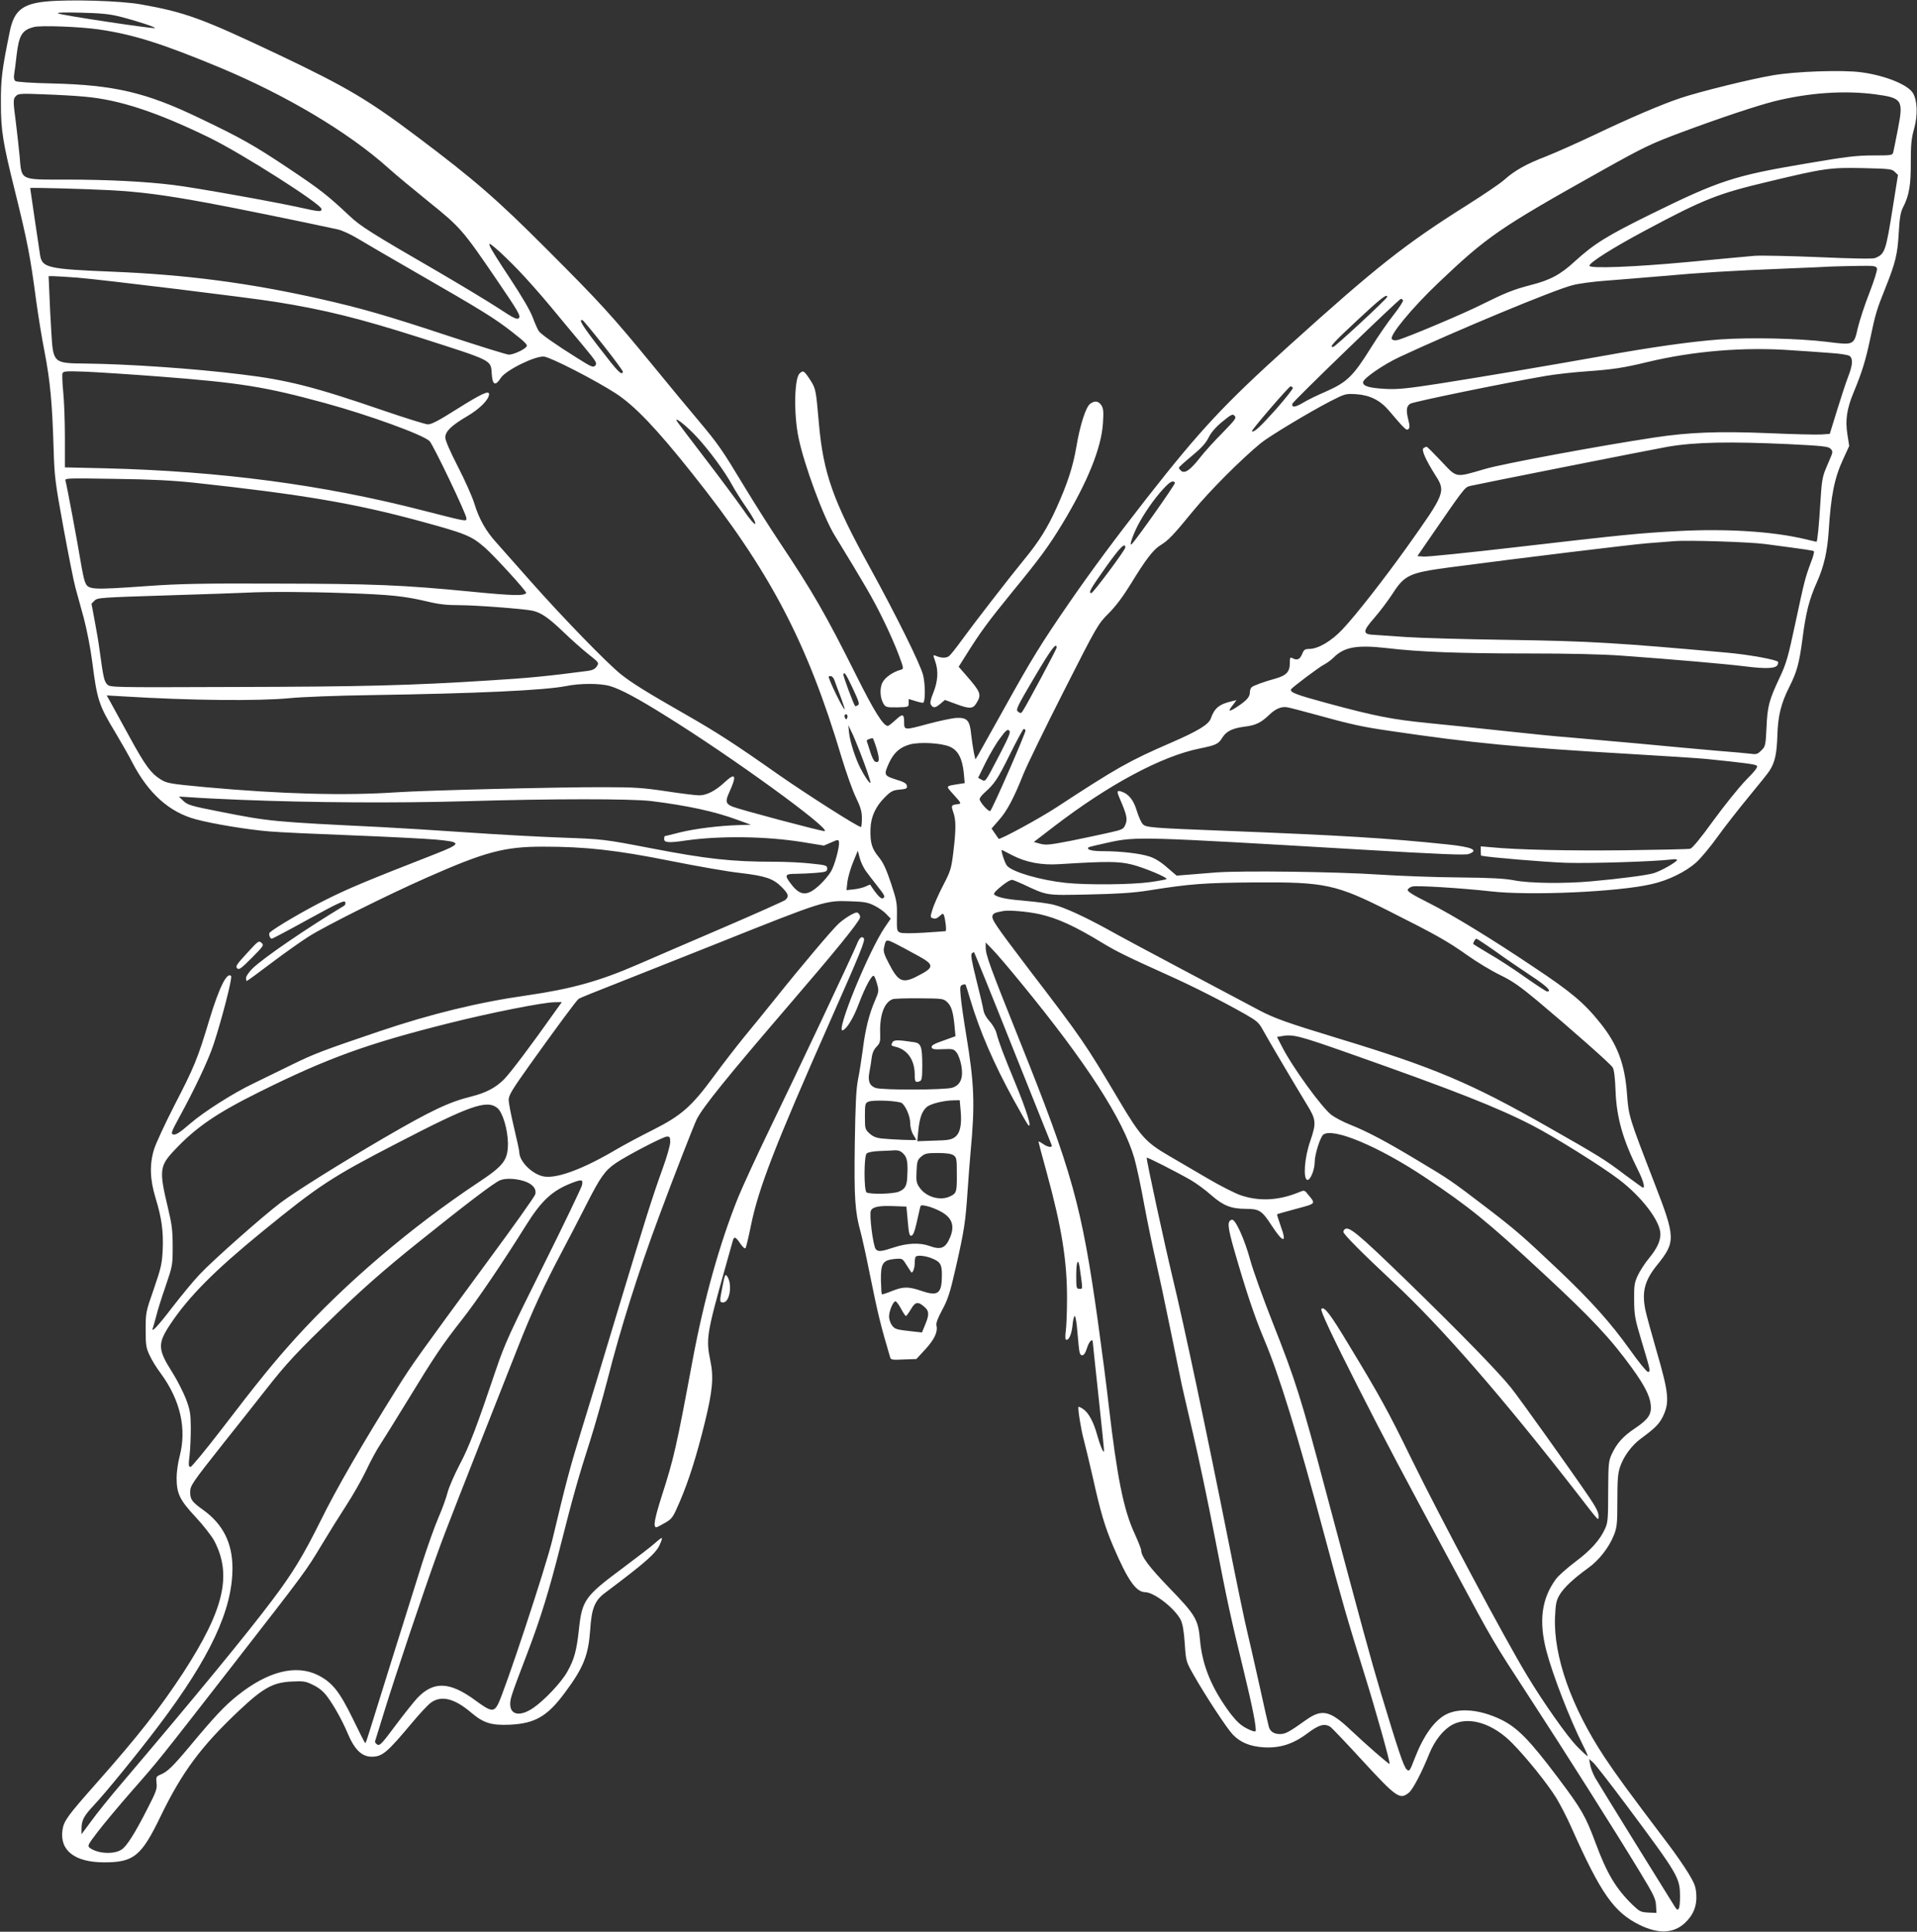 <?xml version="1.0" standalone="no"?>
<!DOCTYPE svg PUBLIC "-//W3C//DTD SVG 20010904//EN"
 "http://www.w3.org/TR/2001/REC-SVG-20010904/DTD/svg10.dtd">
<svg version="1.0" xmlns="http://www.w3.org/2000/svg"
 width="1270pt" height="1280pt" viewBox="0 0 1270 1280"
 preserveAspectRatio="xMidYMid meet">
<rect x="0" y="0" width="1270" height="1280" fill="#333333" stroke="none"/>
<g transform="translate(0,1280) scale(0.1,-0.1)"
fill="#ffffff" stroke="none">
<path d="M307 12790 c-157 -15 -213 -60 -241 -193 -53 -258 -61 -322 -60 -482
0 -181 13 -260 94 -585 83 -336 101 -430 140 -725 12 -88 36 -239 55 -335 38
-197 51 -342 60 -640 6 -194 10 -223 66 -530 33 -179 68 -356 79 -395 10 -38
35 -128 55 -200 20 -76 44 -197 56 -290 32 -251 43 -287 154 -470 39 -66 91
-156 113 -200 106 -203 244 -327 420 -374 115 -31 349 -69 486 -80 66 -6 312
-17 546 -26 234 -9 483 -22 555 -28 175 -16 176 -26 3 -94 -468 -183 -571
-226 -728 -304 -144 -72 -338 -186 -373 -218 -9 -9 1 -41 14 -41 4 0 114 58
244 130 195 107 237 126 242 113 4 -10 0 -20 -8 -25 -252 -152 -531 -343 -606
-415 -23 -23 -43 -51 -43 -63 0 -11 2 -20 5 -20 3 0 77 54 164 120 86 65 198
144 247 175 112 71 517 273 779 389 389 172 516 206 772 206 281 0 482 -22
843 -94 179 -36 386 -72 461 -80 170 -20 220 -37 276 -92 47 -48 52 -63 26
-87 -10 -8 -207 -96 -438 -195 -231 -99 -476 -205 -545 -235 -249 -108 -436
-160 -726 -202 -324 -46 -639 -123 -982 -239 -367 -124 -435 -150 -577 -220
-71 -35 -187 -91 -256 -125 -132 -63 -325 -185 -419 -266 -74 -64 -97 -78
-116 -71 -12 5 -5 24 41 108 105 192 195 382 230 488 55 167 126 443 116 453
-28 28 -79 -76 -145 -293 -76 -254 -100 -312 -231 -565 -62 -121 -122 -251
-134 -289 -31 -101 -28 -200 9 -322 41 -134 53 -220 48 -345 -5 -95 -11 -120
-59 -260 -53 -152 -54 -156 -54 -269 0 -103 3 -121 26 -170 14 -31 47 -85 74
-120 130 -178 173 -366 125 -550 -11 -41 -20 -105 -20 -141 0 -105 20 -147
124 -259 51 -54 106 -125 124 -157 121 -228 67 -458 -204 -876 -154 -235 -297
-418 -573 -730 -193 -218 -218 -252 -227 -312 -20 -136 81 -215 276 -215 196
0 246 40 374 305 142 293 267 462 517 698 162 153 227 189 351 195 80 4 93 2
143 -23 39 -19 67 -42 94 -78 45 -61 99 -159 132 -237 47 -113 95 -160 162
-160 69 0 101 26 267 225 51 61 107 121 126 134 69 49 156 27 268 -69 81 -68
132 -83 254 -78 167 8 249 56 364 212 124 166 156 248 168 417 9 142 30 194
99 245 270 203 336 261 362 319 10 22 16 41 14 44 -3 2 -23 -13 -45 -33 -23
-21 -119 -95 -213 -165 -253 -188 -271 -213 -292 -410 -15 -138 -31 -198 -78
-280 -38 -68 -150 -187 -223 -237 -87 -60 -154 -49 -154 25 0 38 9 63 115 341
87 229 143 410 220 715 80 316 120 458 194 687 32 101 84 284 116 408 85 335
206 719 341 1080 98 265 231 605 250 644 42 83 206 285 619 766 297 345 448
531 462 568 3 7 0 19 -7 27 -10 12 -17 12 -51 -6 -22 -11 -58 -37 -81 -57 -42
-38 -245 -278 -428 -507 -57 -71 -147 -182 -200 -246 -52 -64 -142 -180 -199
-258 -149 -203 -216 -262 -404 -357 -84 -42 -194 -101 -245 -131 -217 -128
-388 -192 -476 -179 -77 12 -166 99 -166 163 0 10 -16 83 -35 163 -19 80 -35
161 -35 182 0 31 21 65 138 230 181 253 312 431 326 440 6 5 121 51 256 104
135 53 436 173 670 266 700 280 708 282 874 276 96 -3 118 -8 161 -30 28 -14
63 -39 78 -56 l28 -29 -37 -54 c-108 -157 -331 -703 -281 -686 27 9 72 83 107
177 44 116 88 196 100 183 5 -4 14 -29 21 -54 12 -43 11 -51 -13 -106 -40 -91
-66 -196 -82 -328 -9 -66 -23 -156 -32 -200 -12 -61 -17 -161 -21 -423 -5
-360 1 -449 38 -584 11 -40 40 -172 64 -293 51 -251 69 -326 132 -538 4 -17
14 -19 89 -15 l85 3 60 65 c60 66 83 115 73 157 -4 15 8 48 39 105 38 71 51
112 90 283 55 243 63 295 77 500 6 88 15 205 20 261 30 320 25 451 -30 784
-16 96 -32 207 -35 246 -6 62 -5 72 10 78 10 3 19 5 21 3 2 -2 17 -48 33 -103
62 -206 153 -418 286 -661 48 -87 91 -162 97 -168 27 -26 -10 95 -84 274 -85
206 -109 270 -127 337 -6 23 -27 58 -46 78 -21 23 -36 50 -40 74 -3 20 -24
110 -47 200 -30 121 -38 166 -30 174 7 7 14 10 16 7 2 -2 118 -287 256 -634
139 -346 254 -636 257 -642 8 -20 -26 -15 -58 8 -16 11 -29 18 -29 14 0 -3 24
-95 54 -203 101 -368 136 -591 135 -840 0 -86 -4 -181 -8 -210 -4 -29 -4 -55
0 -58 18 -10 37 30 44 90 3 37 10 66 15 66 4 0 10 -29 14 -65 3 -36 9 -94 12
-130 5 -52 10 -65 23 -65 12 0 22 15 32 47 15 47 39 70 39 36 1 -10 18 -175
39 -368 21 -192 37 -352 35 -353 -6 -8 -27 44 -46 112 -23 84 -57 147 -93 170
-15 10 -28 16 -30 14 -6 -7 16 -149 35 -218 11 -41 38 -154 60 -250 51 -230
79 -324 135 -456 97 -226 151 -303 212 -304 60 -1 196 -107 235 -183 13 -27
21 -72 27 -157 8 -119 9 -120 58 -207 80 -141 221 -355 259 -395 51 -54 115
-80 206 -86 108 -6 194 21 290 93 77 58 115 68 154 41 10 -8 106 -108 212
-224 223 -242 246 -258 304 -212 27 20 87 135 138 262 36 87 93 159 154 191
109 57 269 7 398 -127 95 -97 229 -264 288 -359 26 -43 72 -131 100 -195 196
-440 282 -563 453 -647 123 -60 222 -57 297 11 57 52 83 114 78 190 -3 52 -11
73 -53 143 -28 45 -88 133 -135 194 -279 369 -341 455 -419 572 -221 334 -340
671 -329 931 4 86 8 108 30 146 29 49 95 110 188 177 72 51 139 136 172 219
20 51 23 73 23 227 0 138 3 181 18 226 23 68 77 142 137 186 100 74 123 98
149 152 42 90 36 153 -42 421 -36 124 -70 249 -76 278 -25 121 -6 196 75 297
126 156 126 181 -15 545 -169 437 -171 443 -182 589 -14 199 -63 330 -177 472
-107 134 -194 207 -441 371 -275 185 -537 345 -693 424 -110 55 -146 78 -142
89 4 8 17 18 31 21 30 8 331 -11 518 -32 260 -30 847 -4 1068 48 108 24 224
81 294 143 29 26 92 101 140 168 48 67 142 187 208 267 66 80 129 158 138 173
36 56 48 112 52 232 4 133 24 214 80 325 50 100 64 151 86 314 23 180 45 265
98 383 45 102 67 199 76 333 15 239 38 353 97 480 l39 85 -12 77 c-15 94 -4
170 42 280 54 130 79 210 109 353 34 163 44 196 98 330 70 175 83 229 91 370
6 104 12 139 29 172 40 77 52 148 51 300 0 117 4 156 22 220 25 91 22 183 -7
235 -32 56 -184 118 -343 139 -123 17 -437 6 -586 -20 -148 -25 -488 -109
-612 -151 -124 -41 -336 -132 -573 -245 -107 -51 -249 -114 -314 -140 -133
-51 -209 -93 -281 -157 -26 -24 -138 -99 -247 -168 -412 -260 -596 -405 -1183
-935 -424 -383 -583 -553 -937 -1005 -210 -269 -366 -479 -515 -695 -186 -270
-249 -373 -428 -695 -87 -156 -166 -297 -175 -313 l-18 -29 -11 50 c-5 27 -13
79 -17 116 -9 92 -26 112 -96 109 -29 -1 -117 -20 -195 -41 -152 -41 -153 -41
-153 13 0 55 -10 58 -56 15 -24 -22 -47 -40 -52 -40 -30 0 -91 97 -212 340
-200 400 -285 548 -510 885 -59 88 -160 248 -225 355 -153 254 -176 286 -303
438 -59 70 -198 237 -308 372 -269 328 -346 413 -704 771 -326 327 -477 458
-853 741 -328 247 -472 332 -922 546 -506 240 -618 281 -912 333 -133 24 -473
34 -626 19z m483 -99 c104 -26 243 -71 237 -77 -7 -7 -619 85 -642 97 -13 6
37 8 150 5 129 -3 191 -9 255 -25z m-135 -86 c231 -34 416 -93 793 -249 447
-186 860 -432 1124 -669 51 -46 173 -147 271 -226 206 -166 223 -185 447 -514
143 -210 161 -241 148 -254 -13 -13 -31 -4 -144 70 -71 46 -244 150 -384 232
-453 262 -522 306 -595 375 -145 136 -190 172 -407 317 -228 152 -311 199
-594 334 -348 167 -559 216 -969 226 -140 3 -235 10 -243 16 -9 7 -12 23 -8
46 3 20 11 76 16 126 16 133 36 166 115 186 45 12 306 2 430 -16z m11769 -430
c178 -24 187 -37 150 -228 -14 -73 -28 -142 -31 -154 -5 -22 -9 -23 -135 -23
-110 0 -175 -8 -451 -55 -468 -79 -569 -112 -1022 -335 -290 -143 -372 -194
-500 -310 -97 -90 -165 -126 -295 -159 -112 -29 -169 -52 -320 -127 -120 -61
-507 -224 -561 -237 -17 -4 -31 -2 -38 6 -18 23 131 204 305 370 327 311 403
364 1085 746 286 160 323 177 533 256 256 95 493 174 611 204 230 57 464 73
669 46z m-11859 -16 c226 -20 475 -102 820 -270 214 -104 745 -442 745 -474 0
-20 -12 -19 -143 10 -171 38 -696 132 -837 149 -185 23 -434 36 -712 36 -310
0 -294 -8 -308 155 -6 61 -17 162 -25 225 -19 144 -19 155 2 175 14 15 36 16
182 10 91 -3 216 -10 276 -16z m11988 -498 l21 -20 -33 -207 c-48 -302 -53
-317 -119 -344 -14 -6 -147 -4 -370 6 -191 8 -383 12 -427 9 -44 -4 -243 -22
-441 -41 -353 -33 -654 -45 -654 -25 0 21 151 117 370 234 389 208 481 244
814 323 370 89 411 95 630 90 174 -4 191 -6 209 -25z m-11828 -121 c204 -11
361 -31 658 -86 154 -28 630 -125 854 -174 29 -6 89 -34 135 -62 46 -28 218
-128 383 -223 443 -255 519 -302 637 -394 91 -71 106 -87 95 -99 -16 -20 -86
-52 -116 -52 -13 0 -193 56 -400 124 -408 135 -574 183 -848 245 -471 106
-887 161 -1383 181 -420 17 -460 26 -474 107 -5 32 -66 441 -66 447 0 4 349
-5 525 -14z m2710 -531 c55 -57 152 -167 215 -243 63 -77 159 -191 212 -255
88 -106 95 -117 82 -133 -15 -15 -24 -11 -127 54 -131 82 -228 150 -246 172
-7 8 -25 49 -41 91 -19 50 -70 137 -153 263 -69 103 -128 198 -132 212 -7 22
-3 20 41 -17 27 -22 94 -87 149 -144z m9000 12 c3 -10 -18 -78 -50 -161 -31
-78 -65 -183 -77 -232 -26 -116 -25 -116 -205 -93 -190 23 -501 30 -708 16
-191 -14 -453 -51 -785 -111 -347 -62 -778 -135 -1070 -181 -219 -34 -281 -40
-360 -36 -108 6 -150 18 -150 44 1 25 132 116 243 168 371 173 1024 445 1144
475 39 11 138 24 220 30 81 6 247 20 368 30 265 24 464 36 815 50 146 6 288
12 315 14 28 1 105 3 172 4 110 2 122 0 128 -17z m-11919 -61 c159 -13 1143
-133 1314 -161 320 -51 556 -110 945 -234 499 -160 476 -148 483 -245 5 -72
24 -80 60 -24 33 51 229 148 287 141 45 -5 339 -156 475 -244 124 -81 268
-231 504 -528 515 -645 763 -1117 992 -1885 31 -102 73 -221 95 -265 31 -65
39 -92 39 -138 0 -31 -3 -57 -6 -57 -20 0 -354 213 -545 346 -297 209 -409
281 -624 404 -247 141 -350 205 -420 261 -89 70 -385 375 -595 612 -102 115
-206 232 -232 262 -69 76 -114 156 -144 254 -14 47 -64 159 -110 248 -53 103
-84 175 -84 194 0 41 41 80 150 144 79 47 140 108 140 143 0 27 -51 3 -215
-100 -118 -75 -168 -101 -191 -100 -17 1 -149 42 -295 92 -453 156 -638 203
-939 239 -315 39 -752 69 -1035 72 -212 2 -213 3 -225 210 -5 79 -11 195 -13
257 l-5 112 33 0 c18 0 90 -5 161 -10z m8674 -127 c0 -12 -341 -327 -356 -331
-34 -8 -2 27 159 177 154 144 197 177 197 154z m105 -23 c3 -5 -25 -49 -63
-97 -38 -48 -104 -144 -147 -213 -121 -194 -160 -232 -302 -295 -54 -23 -122
-56 -151 -74 -52 -31 -76 -33 -70 -6 3 15 707 695 719 695 4 0 10 -4 14 -10z
m-5296 -300 c72 -91 129 -169 128 -174 -8 -26 -32 -2 -154 157 -116 150 -144
196 -113 185 5 -2 67 -77 139 -168z m7871 -31 c80 -5 195 -13 257 -18 66 -4
118 -13 127 -20 23 -19 20 -59 -10 -137 -15 -38 -48 -139 -74 -224 l-48 -155
-58 -4 c-33 -2 -192 2 -354 9 -323 13 -520 6 -750 -29 -347 -52 -1006 -174
-1120 -208 -203 -59 -185 -62 -292 51 -50 53 -93 96 -97 96 -3 0 -12 -4 -20
-9 -16 -10 12 -75 79 -181 69 -108 64 -119 -189 -475 -153 -214 -340 -453
-426 -544 -75 -80 -163 -131 -222 -131 -28 0 -35 -5 -47 -35 -15 -35 -33 -43
-64 -26 -15 8 -17 3 -17 -34 0 -56 -23 -81 -94 -101 -76 -21 -143 -45 -158
-57 -7 -5 -13 -22 -13 -36 0 -29 -20 -52 -85 -95 -54 -35 -63 -33 -30 9 l27
36 -29 -7 c-86 -20 -117 -45 -142 -116 -15 -39 -83 -81 -260 -158 -283 -123
-356 -164 -761 -429 -111 -73 -378 -218 -384 -209 -1 2 -13 18 -25 36 l-22 32
48 55 c54 60 100 147 163 306 23 57 143 304 267 548 222 438 227 446 297 516
48 48 96 112 150 200 97 159 147 223 192 251 54 33 86 66 219 229 111 135 318
342 448 449 55 45 326 208 460 277 98 50 101 51 171 47 91 -6 159 -40 217
-108 107 -126 117 -135 130 -123 9 9 9 22 0 57 -17 68 -14 94 12 111 21 13
612 135 897 184 63 11 189 25 278 31 167 12 240 23 392 60 307 74 643 102 960
79z m-10814 -174 c535 -41 698 -67 1094 -175 294 -80 656 -212 696 -253 25
-26 244 -484 244 -511 0 -23 8 -24 -290 52 -659 170 -1340 260 -2102 279
l-268 6 0 196 c0 108 -5 244 -11 303 -6 59 -8 115 -5 124 6 15 22 16 159 11
85 -4 302 -18 483 -32z m7509 -75 c3 -5 -47 -68 -110 -140 -106 -119 -150
-159 -161 -147 -6 5 245 297 256 297 5 0 11 -4 15 -10z m-466 -298 c-53 -53
-121 -128 -151 -167 -63 -80 -99 -105 -123 -85 -8 7 -15 16 -15 21 0 4 39 39
86 78 63 52 92 84 111 122 17 34 47 69 91 105 59 48 68 53 81 39 14 -14 5 -25
-80 -113z m-3481 -29 c87 -95 187 -232 233 -318 18 -33 61 -102 97 -153 39
-57 61 -97 55 -103 -5 -5 -37 31 -80 95 -39 56 -155 212 -257 345 -102 133
-186 244 -186 247 0 17 73 -43 138 -113z m7234 -46 c220 -11 260 -15 275 -30
14 -14 15 -22 6 -45 -6 -15 -23 -55 -38 -90 -22 -53 -27 -85 -35 -220 -9 -153
-20 -262 -26 -262 -1 0 -40 9 -86 20 -210 49 -515 68 -832 51 -259 -14 -369
-25 -1076 -107 -310 -36 -584 -64 -607 -62 l-43 3 48 70 c267 388 264 385 301
395 45 11 1223 245 1311 260 184 31 405 35 802 17z m-10562 -256 c710 -77
1057 -136 1485 -252 313 -85 347 -99 439 -179 67 -60 277 -290 272 -299 -13
-20 -84 -19 -368 9 -451 44 -645 52 -1293 53 -477 2 -639 -1 -845 -16 -387
-27 -396 -26 -418 30 -6 15 -18 73 -27 128 -21 127 -93 514 -101 539 -6 18 5
18 327 13 242 -3 388 -11 529 -26z m6494 0 c5 -7 -254 -374 -286 -406 -19 -19
2 48 38 120 42 82 111 181 173 248 42 46 64 57 75 38z m3911 -406 c278 -37
316 -42 322 -48 3 -4 -5 -37 -20 -74 -38 -102 -42 -118 -102 -398 -49 -230
-61 -272 -105 -365 -70 -149 -81 -189 -87 -330 -6 -119 -7 -126 -34 -152 -23
-24 -34 -28 -66 -23 -21 3 -121 12 -223 20 -102 9 -347 31 -545 50 -198 18
-400 36 -450 40 -49 3 -232 21 -405 40 -173 19 -407 43 -520 54 -239 24 -351
46 -665 131 -210 57 -249 72 -242 92 4 11 182 145 218 164 18 9 47 30 64 47
70 70 154 85 349 63 217 -26 486 -36 941 -36 272 0 492 -5 625 -15 345 -25
678 -54 816 -71 136 -17 201 -14 211 12 3 8 4 17 2 19 -16 15 -192 47 -334 60
-733 66 -913 77 -1450 85 -291 4 -597 13 -680 19 -82 6 -174 12 -204 14 -86 3
-87 20 -7 112 37 42 91 114 121 160 80 125 113 140 375 175 501 66 1194 150
1310 160 74 6 155 12 180 14 93 8 499 -5 605 -19z m-4240 -23 c0 -16 -213
-302 -225 -302 -22 0 -6 28 96 172 94 132 129 167 129 130z m-5165 -302 c297
-10 389 -20 538 -55 78 -19 131 -25 215 -25 109 0 422 -24 482 -36 58 -12 108
-46 208 -142 56 -54 132 -121 169 -150 66 -52 67 -54 52 -77 -11 -17 -28 -26
-57 -30 -257 -34 -394 -48 -660 -64 -519 -33 -825 -41 -1684 -43 -816 -3 -822
-3 -843 17 -20 21 -26 47 -50 225 -6 47 -21 136 -33 198 l-21 112 20 20 c19
20 42 21 485 35 255 8 491 16 524 18 132 7 404 6 655 -3z m4710 -362 c0 -9
-199 -382 -225 -420 -10 -15 -14 -16 -30 -4 -17 12 -11 27 109 230 112 189
146 234 146 194z m-1350 -270 c40 -86 46 -104 33 -111 -8 -5 -16 -7 -18 -5
-10 10 -82 204 -78 211 9 15 15 5 63 -95z m-122 55 c5 -16 24 -65 41 -110 17
-46 29 -83 27 -83 -11 0 -106 194 -106 217 0 2 6 3 14 3 8 0 19 -12 24 -27z
m-1487 -39 c67 -19 182 -80 367 -196 438 -271 1098 -751 1055 -765 -12 -4
-564 143 -610 162 -45 19 -49 35 -23 92 53 116 44 138 -29 70 -61 -57 -119
-87 -169 -87 -22 0 -120 12 -218 27 -154 23 -211 27 -414 27 -301 1 -1179 -21
-1375 -34 -342 -23 -755 -12 -1263 34 -242 23 -255 25 -300 53 -61 38 -100 90
-201 275 -46 84 -100 182 -119 217 l-35 63 104 -6 c452 -28 901 -32 1110 -12
79 8 317 17 529 20 720 11 1158 32 1300 60 93 19 226 19 291 0z m4674 -189
c238 -66 313 -82 500 -109 544 -80 833 -108 1570 -151 237 -14 471 -29 520
-34 255 -26 321 -35 333 -44 10 -8 -7 -31 -71 -96 -46 -47 -143 -168 -216
-268 -88 -122 -140 -184 -154 -187 -12 -3 -206 -7 -432 -10 -373 -4 -713 3
-887 20 l-68 6 0 -31 c0 -17 1 -31 3 -31 59 -12 423 -42 561 -47 165 -5 584 8
699 22 20 3 37 2 37 -3 0 -13 -105 -73 -155 -88 -49 -14 -216 -36 -415 -54
-178 -16 -411 -13 -510 7 -64 12 -154 17 -365 19 -154 1 -392 10 -530 19 -281
19 -912 27 -1080 14 -60 -5 -144 -12 -185 -15 l-75 -6 -63 54 c-39 35 -81 61
-115 72 -63 21 -191 36 -309 36 -76 0 -112 10 -96 26 3 2 60 16 129 31 187 41
208 40 1685 -47 512 -30 679 -37 703 -29 72 25 24 47 -142 64 -388 41 -703 60
-1472 90 -490 19 -522 22 -544 44 -10 10 -28 50 -40 89 -21 71 -54 112 -102
127 -30 10 -32 3 -10 -48 46 -106 52 -135 37 -170 -13 -31 -18 -34 -107 -54
-52 -12 -166 -36 -254 -54 -140 -27 -165 -30 -203 -20 l-43 12 138 106 c361
276 708 462 959 513 113 23 126 30 153 74 26 41 67 61 146 71 73 9 107 25 161
76 44 43 84 60 124 52 14 -2 97 -24 185 -48z m-3102 -21 c-4 -12 -8 -13 -14
-3 -9 15 -2 32 11 24 5 -3 6 -13 3 -21z m113 -303 c25 -68 43 -125 41 -128 -6
-6 -39 42 -67 97 -34 67 -69 176 -75 234 l-5 51 31 -65 c16 -36 50 -121 75
-189z m897 60 c-99 -190 -93 -182 -121 -167 l-22 12 49 100 c27 54 70 128 96
162 38 52 49 61 60 52 12 -10 2 -35 -62 -159z m171 160 c6 -9 -217 -517 -233
-534 -10 -10 -71 58 -71 78 0 7 14 26 32 42 68 61 86 88 168 253 46 93 88 170
92 170 4 0 9 -4 12 -9z m-986 -123 c21 -72 18 -96 -10 -85 -8 2 -22 31 -32 63
-10 33 -21 64 -23 71 -4 9 7 16 38 22 3 0 15 -32 27 -71z m485 14 c54 -24 82
-77 92 -174 l6 -67 -38 -6 c-92 -15 -90 -9 -33 -73 48 -53 50 -57 28 -60 -47
-6 -48 -8 -33 -53 19 -52 19 -113 1 -264 -14 -113 -18 -126 -70 -226 -30 -58
-61 -129 -69 -157 -15 -49 -15 -51 5 -57 13 -5 27 0 43 15 18 17 24 18 28 7
11 -30 19 -107 11 -107 -5 -1 -69 -5 -142 -10 -80 -5 -143 -5 -157 0 -23 9
-24 12 -23 107 2 90 -2 108 -40 223 -32 95 -52 137 -82 173 -44 54 -56 93 -53
185 2 79 34 149 97 211 38 38 52 45 96 49 44 4 51 7 48 25 -2 16 -19 26 -73
42 -79 25 -81 31 -45 110 32 68 71 103 137 122 66 18 209 10 266 -15z m-4693
-352 c479 -19 1021 -22 1485 -9 569 17 1095 17 1230 1 241 -30 421 -69 572
-125 l88 -32 -75 -2 c-138 -4 -294 -24 -393 -48 -54 -14 -100 -25 -102 -25 -3
0 -5 -9 -5 -20 0 -24 33 -26 145 -9 227 32 530 28 773 -11 l140 -23 49 21 c45
20 48 20 51 3 5 -31 -28 -154 -53 -196 -13 -22 -46 -62 -73 -87 -83 -78 -129
-77 -191 4 -46 60 -42 68 35 68 28 0 85 3 127 6 71 6 77 9 77 29 0 20 -7 23
-107 33 -60 7 -169 12 -243 12 -284 0 -447 18 -820 90 -312 60 -317 60 -590
70 -140 5 -419 20 -620 34 -201 14 -462 30 -580 36 -713 35 -730 36 -1064 102
-189 37 -212 44 -240 70 l-31 30 95 -6 c52 -4 196 -11 320 -16z m5108 -368
c89 -46 193 -66 311 -58 319 20 393 19 481 -3 82 -21 238 -86 228 -96 -3 -3
-52 -12 -109 -20 -120 -17 -417 -20 -559 -5 -168 18 -354 72 -389 114 -15 18
-44 109 -33 104 4 -2 35 -18 70 -36z m-975 -99 c15 -21 49 -66 77 -101 54 -68
58 -77 36 -85 -11 -4 -42 30 -81 91 -1 1 -15 -4 -31 -12 -16 -8 -51 -16 -78
-19 l-48 -5 6 55 c4 31 21 89 38 131 l31 75 12 -46 c6 -25 24 -63 38 -84z
m1042 -91 c167 -78 147 -75 438 -69 194 4 296 11 392 26 283 45 367 51 707 54
469 3 538 -12 898 -194 304 -153 380 -196 510 -288 63 -45 161 -104 217 -131
82 -40 130 -73 250 -173 230 -193 482 -416 497 -440 9 -14 16 -69 19 -157 7
-179 50 -327 152 -530 31 -62 44 -110 30 -110 -3 0 -58 40 -123 88 -126 96
-173 125 -502 312 -516 294 -757 396 -1396 590 -341 104 -422 133 -524 187
-47 25 -267 142 -490 260 -223 118 -452 241 -510 274 -151 83 -287 146 -356
163 -32 9 -115 20 -184 26 -122 10 -181 21 -209 39 -11 7 -6 16 24 43 40 35
74 57 90 58 6 0 37 -13 70 -28z m110 -199 c119 -26 236 -80 415 -189 99 -60
169 -94 435 -214 161 -72 357 -171 516 -261 75 -43 89 -55 114 -101 32 -59
213 -366 293 -497 62 -101 64 -121 21 -246 -37 -107 -47 -247 -18 -253 20 -4
49 68 49 120 0 47 36 162 56 179 62 51 368 -77 679 -285 285 -190 410 -291
775 -630 327 -303 449 -434 592 -631 81 -112 118 -183 124 -243 7 -63 -16 -97
-104 -156 -78 -52 -121 -99 -155 -173 -20 -44 -22 -63 -23 -248 0 -179 -2
-205 -21 -245 -33 -74 -95 -143 -197 -219 -53 -40 -111 -91 -128 -114 -95
-130 -115 -278 -63 -477 41 -156 153 -447 242 -624 19 -37 33 -70 31 -72 -2
-2 -34 27 -70 64 -65 66 -222 289 -330 468 -145 238 -580 1055 -764 1431 -158
324 -212 422 -417 760 -125 208 -164 259 -183 240 -9 -9 72 -181 245 -522 185
-364 281 -545 634 -1200 264 -492 252 -471 492 -840 236 -362 586 -915 737
-1165 93 -153 107 -181 109 -225 l3 -50 -54 2 c-50 3 -58 7 -103 50 -112 109
-171 208 -247 413 -66 177 -91 221 -248 430 -192 255 -270 334 -382 388 -137
65 -272 77 -360 32 -77 -40 -149 -140 -206 -287 -35 -91 -37 -93 -55 -77 -20
18 -57 129 -173 514 -68 228 -125 439 -360 1320 -167 630 -203 743 -356 1130
-62 157 -128 341 -147 410 -37 137 -98 272 -121 268 -33 -7 -30 -44 14 -199
78 -271 134 -440 199 -594 99 -234 219 -623 400 -1300 112 -420 154 -566 265
-920 74 -237 172 -586 166 -593 -4 -4 -151 124 -256 223 -138 131 -191 143
-295 70 -118 -84 -139 -95 -176 -95 -38 0 -64 16 -73 48 -3 9 -33 141 -66 292
-34 151 -70 311 -81 355 -11 44 -65 302 -119 575 -145 728 -297 1447 -371
1752 -50 208 -177 792 -172 797 3 5 203 -97 293 -149 36 -21 96 -65 133 -98
81 -71 133 -92 232 -92 87 0 106 -12 168 -108 78 -120 105 -123 62 -7 -15 42
-26 78 -24 79 2 2 59 18 126 36 134 36 131 32 79 95 -23 29 -25 30 -58 16
-135 -56 -264 -63 -388 -21 -36 12 -135 62 -220 112 -85 50 -202 118 -260 152
-149 87 -185 127 -324 361 -228 384 -244 408 -603 877 -224 295 -246 328 -237
352 6 15 17 20 74 30 39 6 158 -4 235 -21z m-754 -305 c49 -33 44 -54 -25 -91
-126 -70 -151 -61 -221 76 -26 49 -34 75 -29 95 15 66 6 66 132 0 64 -34 129
-70 143 -80z m3781 55 c68 -49 174 -121 236 -162 99 -65 135 -101 102 -101 -6
0 -72 43 -146 95 -74 53 -182 123 -240 156 -57 34 -104 63 -104 64 0 12 14 35
21 35 4 0 63 -39 131 -87z m-3142 -213 c428 -522 672 -900 745 -1155 14 -49
44 -187 65 -305 22 -118 56 -282 75 -365 19 -82 64 -292 99 -465 36 -173 70
-340 76 -370 7 -30 40 -176 75 -325 35 -148 98 -448 140 -665 86 -446 109
-552 195 -903 59 -243 85 -377 78 -398 -2 -6 -27 2 -58 18 -41 21 -68 47 -107
97 -124 165 -188 319 -203 488 -12 137 -28 165 -203 346 -136 141 -186 208
-187 251 0 8 -20 58 -45 113 -72 157 -115 373 -170 848 -14 124 -46 371 -71
550 -108 772 -171 997 -518 1862 -200 500 -226 570 -226 622 l0 31 44 -45 c25
-25 113 -128 196 -230z m-495 -120 c28 -27 40 -65 49 -161 l6 -65 -80 -29
c-61 -21 -80 -32 -78 -44 3 -13 16 -16 75 -13 66 3 72 1 91 -23 11 -14 25 -53
31 -87 14 -80 -5 -127 -59 -145 -47 -16 -464 -17 -509 -2 -41 15 -53 46 -41
107 5 26 12 68 15 94 4 31 15 55 32 72 23 24 26 34 24 89 -4 121 27 205 82
226 10 4 90 7 177 6 154 -1 160 -2 185 -25z m-2601 -67 c-151 -214 -294 -404
-335 -445 -56 -56 -120 -89 -214 -113 -151 -37 -268 -93 -583 -276 -290 -170
-582 -352 -684 -429 -113 -85 -445 -378 -534 -473 -39 -40 -121 -140 -183
-220 -100 -131 -145 -177 -127 -132 3 9 13 44 22 78 8 34 36 123 62 197 45
133 46 137 46 260 0 105 -5 146 -31 255 -60 250 -57 279 45 386 141 150 277
243 563 385 449 223 714 319 1253 454 270 68 622 138 699 139 l49 1 -48 -67z
m5268 -274 c698 -246 986 -360 1213 -478 145 -75 449 -265 566 -353 154 -116
279 -279 279 -365 0 -48 -22 -95 -76 -161 -26 -31 -59 -82 -73 -112 -23 -49
-26 -66 -25 -165 1 -101 5 -123 49 -270 61 -203 61 -205 42 -205 -8 0 -62 66
-120 148 -124 174 -256 322 -473 528 -240 227 -284 265 -477 413 -236 180
-243 185 -454 311 -209 126 -334 192 -449 238 -44 17 -100 47 -123 64 -66 51
-261 320 -329 455 l-32 62 23 4 c82 16 115 7 459 -114z m-2966 -329 c27 -24
54 -88 54 -132 0 -25 8 -56 20 -76 11 -18 20 -34 20 -35 0 -4 -162 2 -227 9
-39 4 -60 13 -83 34 -29 27 -30 31 -30 114 0 80 2 87 23 96 32 14 203 6 223
-10z m388 -47 c9 -95 -3 -151 -37 -177 -24 -18 -46 -22 -139 -24 l-111 -4 7
73 c9 84 24 125 55 153 24 22 112 44 177 45 l42 1 6 -67z m-3070 16 c36 -28
70 -143 71 -235 0 -111 -27 -147 -196 -259 -443 -294 -885 -671 -1214 -1035
-139 -154 -245 -284 -489 -603 -105 -136 -196 -247 -204 -247 -13 0 -14 12 -6
78 5 42 8 124 8 182 -1 93 -4 115 -32 190 -18 46 -58 125 -89 174 -99 156
-100 192 -15 321 121 182 291 354 607 612 377 308 462 364 900 590 478 248
589 287 659 232z m1146 -227 c0 -21 -22 -98 -49 -172 -72 -200 -112 -328 -300
-950 -93 -311 -204 -675 -246 -810 -70 -227 -100 -343 -185 -700 -42 -179
-316 -1006 -361 -1093 -28 -53 -48 -49 -151 27 -169 124 -276 128 -384 14 -22
-24 -87 -105 -143 -180 -90 -121 -105 -137 -121 -128 -11 6 -17 16 -15 23 2 6
29 95 61 197 69 225 262 800 351 1045 56 156 147 387 535 1370 91 232 175 413
286 622 49 93 126 240 170 328 89 175 120 219 190 267 71 49 314 176 340 177
19 1 22 -4 22 -37z m1545 -77 c26 -25 31 -62 25 -160 -3 -54 -15 -74 -55 -91
-38 -16 -191 -19 -214 -5 -18 11 -18 236 0 257 6 8 39 15 82 17 40 1 87 4 105
5 23 1 40 -5 57 -23z m332 -10 c20 -14 22 -24 22 -119 1 -122 -2 -132 -40
-151 -66 -35 -163 -8 -207 56 -21 30 -23 43 -20 108 3 65 6 76 31 97 25 21 38
24 110 24 57 0 89 -5 104 -15z m-2849 -170 c59 -18 88 -51 78 -89 -3 -13 -144
-212 -314 -442 -462 -629 -503 -686 -598 -838 -233 -372 -406 -671 -509 -881
-116 -233 -186 -349 -323 -530 -170 -226 -501 -629 -1003 -1220 -70 -82 -157
-190 -193 -240 l-66 -89 0 36 c0 56 15 84 78 152 77 81 291 343 433 531 341
452 489 767 489 1044 0 167 -63 292 -194 386 -74 53 -86 69 -86 118 0 43 10
58 222 326 95 119 219 276 276 349 141 180 205 249 481 515 173 166 314 290
526 460 311 250 509 401 547 416 35 15 99 13 156 -4z m388 -27 c-4 -18 -119
-258 -256 -533 -224 -449 -256 -519 -314 -690 -126 -374 -178 -512 -241 -630
-35 -67 -71 -150 -80 -185 -9 -36 -36 -110 -60 -165 -24 -55 -73 -192 -109
-305 -99 -315 -322 -1026 -348 -1112 -13 -43 -25 -78 -28 -78 -3 0 -39 71 -81
158 -90 185 -138 245 -234 293 -146 72 -332 24 -532 -136 -84 -67 -152 -139
-320 -341 -110 -131 -144 -164 -190 -183 -28 -12 -30 -15 -26 -55 5 -38 -2
-58 -61 -172 -81 -160 -137 -248 -170 -269 -51 -34 -157 -28 -210 10 -18 14
-16 19 52 108 39 51 139 171 224 268 187 213 171 194 669 834 487 626 485 624
591 800 46 77 119 194 162 260 43 66 103 171 132 232 29 62 71 139 92 170 21
32 103 164 182 293 179 294 232 372 360 535 100 127 272 381 421 620 109 175
180 239 319 291 56 20 62 18 56 -18z m2377 -176 c74 -40 93 -93 62 -169 -31
-75 -61 -87 -140 -58 -62 22 -146 18 -231 -10 -84 -28 -107 -31 -122 -12 -18
21 -45 233 -32 256 13 25 54 33 155 29 l80 -3 9 -98 c7 -81 11 -97 24 -95 11
2 22 28 34 83 10 44 20 90 23 101 4 20 8 21 47 12 23 -5 64 -21 91 -36z m-70
-306 c65 -24 77 -41 77 -112 0 -125 -24 -145 -131 -109 -91 31 -124 31 -201 0
-34 -14 -63 -23 -66 -21 -2 3 -5 45 -6 95 -1 110 12 131 92 139 50 4 50 4 77
-39 15 -24 30 -46 32 -49 9 -10 23 27 23 61 0 20 3 39 7 42 10 11 55 7 96 -7z
m991 -73 c20 -143 20 -133 -3 -133 -20 0 -21 5 -21 90 0 97 14 120 24 43z
m-1184 -266 c14 -26 28 -47 32 -47 3 0 18 20 33 45 29 51 48 53 93 12 28 -26
28 -50 1 -115 l-21 -51 -47 5 c-125 14 -130 15 -151 41 -11 14 -20 41 -20 59
0 39 29 106 44 101 6 -2 22 -24 36 -50z m4800 -3282 c351 -471 359 -486 360
-610 0 -84 -10 -107 -32 -73 -42 66 -508 819 -530 858 -14 25 -29 63 -33 85
l-7 40 28 -25 c15 -14 111 -137 214 -275z"/>
<path d="M8907 4653 c-4 -3 -7 -11 -7 -16 0 -15 121 -137 336 -338 315 -294
720 -760 1209 -1389 157 -203 145 -190 145 -152 0 22 -19 59 -67 129 -117 172
-455 646 -512 717 -80 101 -344 372 -694 712 -327 317 -384 364 -410 337z"/>
<path d="M5911 5891 c-9 -17 -7 -20 17 -26 82 -17 131 -87 132 -182 0 -53 4
-58 34 -47 13 5 16 24 16 104 0 123 -8 147 -52 154 -114 17 -137 17 -147 -3z"/>
<path d="M5297 10325 c-35 -34 -39 -270 -7 -424 36 -177 165 -528 240 -649
204 -334 251 -415 316 -547 41 -82 89 -192 108 -244 34 -91 34 -93 14 -99 -49
-12 -104 -50 -121 -83 -21 -39 -17 -107 8 -145 13 -20 22 -22 90 -21 74 2 75
2 75 29 l0 26 47 -14 c25 -8 48 -12 50 -10 14 14 13 120 -1 181 -17 71 -178
396 -356 720 -242 439 -306 621 -335 951 -20 227 -20 229 -61 292 -37 56 -44
60 -67 37z"/>
<path d="M7223 10125 c-29 -20 -68 -141 -92 -285 -23 -134 -59 -244 -132 -406
-61 -135 -117 -224 -216 -344 -92 -112 -332 -422 -411 -531 -34 -47 -71 -94
-82 -104 -19 -17 -53 -17 -92 0 -17 7 -17 4 -3 -35 23 -64 19 -132 -11 -208
-19 -46 -24 -70 -17 -81 15 -24 29 -23 62 5 l31 26 71 -26 c94 -35 115 -34
139 7 34 55 27 72 -71 184 l-48 55 51 81 c90 144 144 218 302 412 187 228 242
303 335 456 167 277 258 502 268 666 5 76 3 97 -11 118 -19 28 -42 32 -73 10z"/>
<path d="M5676 6542 c-28 -69 -399 -857 -579 -1227 -85 -176 -177 -377 -206
-447 -123 -305 -227 -677 -302 -1078 -108 -580 -124 -651 -205 -903 -48 -151
-58 -207 -36 -207 4 0 30 13 57 29 48 28 52 33 99 142 61 143 112 306 166 526
51 208 59 298 36 407 -30 145 -24 180 100 621 25 88 47 168 50 178 8 26 19 21
49 -24 20 -28 31 -36 35 -27 4 7 20 74 35 148 51 249 157 523 525 1355 200
452 235 537 222 549 -14 15 -29 2 -46 -42z"/>
<path d="M1636 6484 c-68 -74 -77 -87 -65 -100 13 -12 26 -2 97 69 79 80 82
84 64 100 -17 16 -22 12 -96 -69z"/>
<path d="M4787 4279 c-21 -106 -21 -109 4 -109 44 0 63 124 25 175 -11 15 -15
7 -29 -66z"/>
</g>
</svg>
